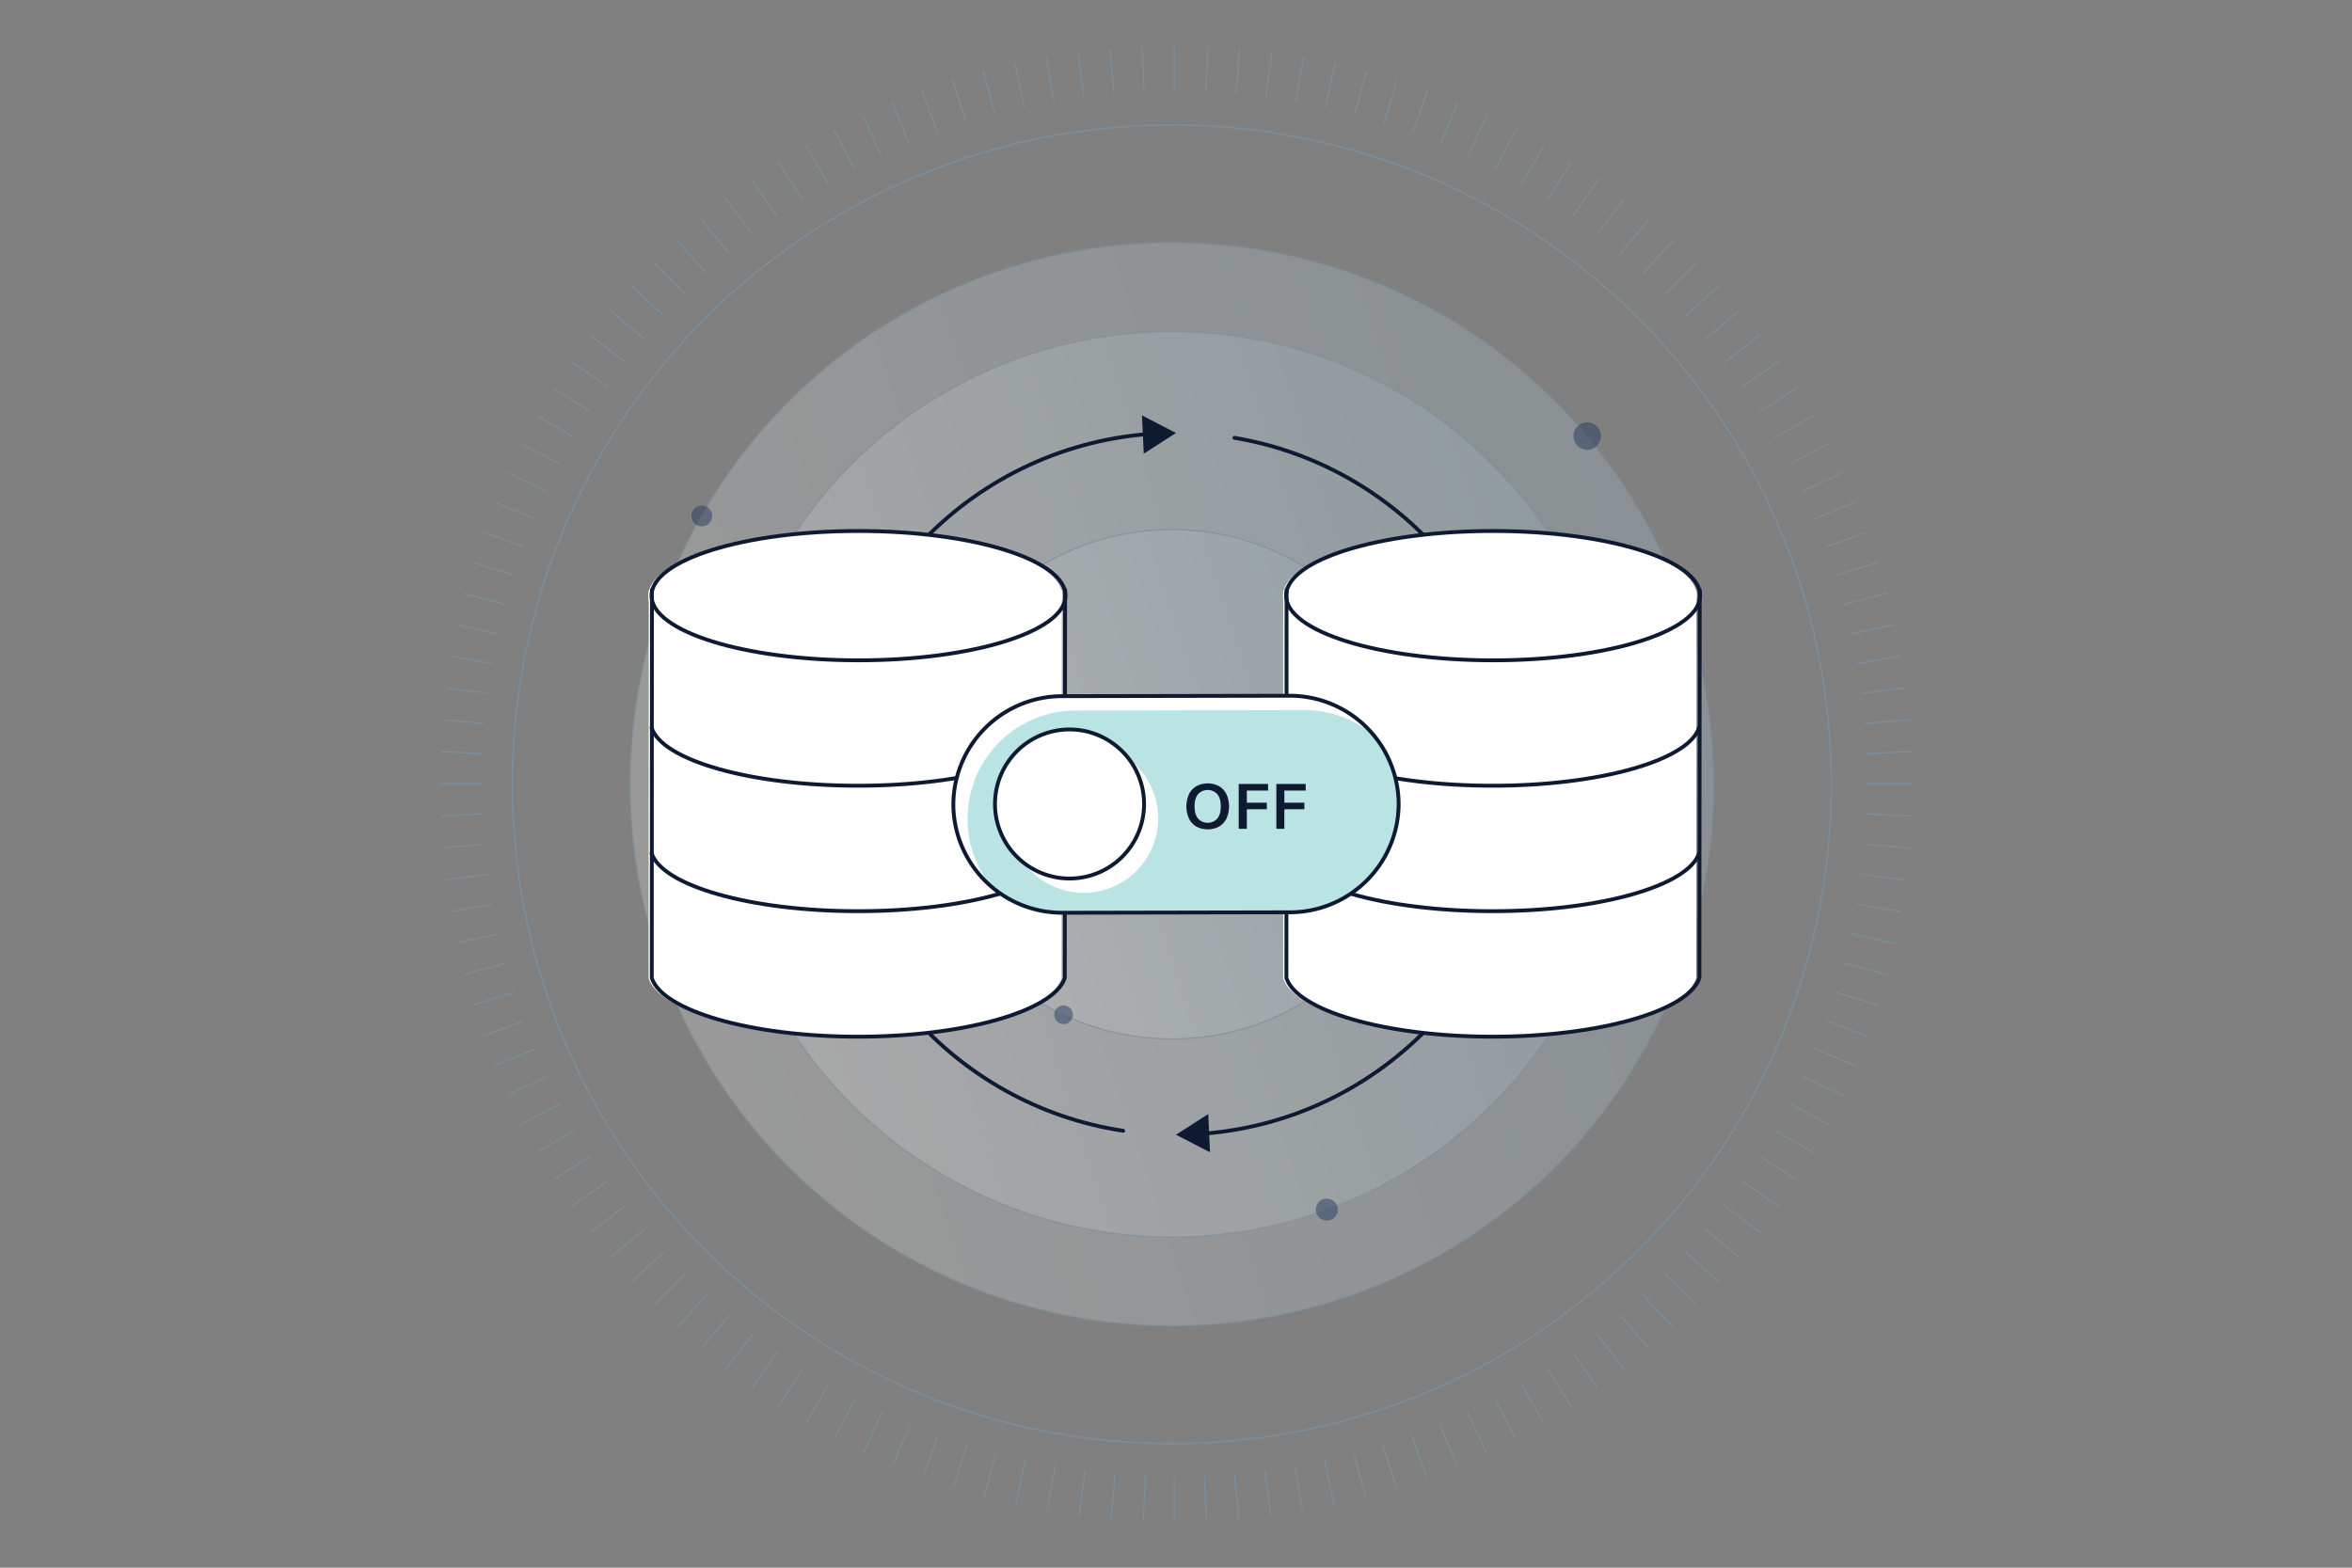 <svg id="Layer_1" data-name="Layer 1" xmlns="http://www.w3.org/2000/svg" xmlns:xlink="http://www.w3.org/1999/xlink" viewBox="0 0 1500 1000"><rect x="0" y="0" width="1500" height="1000" fill="#808080" stroke="none"/><defs><linearGradient id="linear-gradient" x1="1076" y1="393.48" x2="418.71" y2="607.05" gradientUnits="userSpaceOnUse"><stop offset="0" stop-color="#b1cfde"/><stop offset="1" stop-color="#fff"/></linearGradient><linearGradient id="linear-gradient-2" x1="1022.15" y1="410.98" x2="472.57" y2="589.55" xlink:href="#linear-gradient"/><linearGradient id="linear-gradient-3" x1="901.9" y1="450.05" x2="592.82" y2="550.48" xlink:href="#linear-gradient"/><clipPath id="clip-path"><path d="M1219.61,500c0,260-210.75,470.73-470.73,470.73S280.39,760,280.39,500,488.9,29.27,748.88,29.27,1219.61,240,1219.61,500ZM748.88,58.18C504.86,58.18,307.05,256,307.05,500S504.86,941.82,748.88,941.82,1190.7,744,1190.7,500,992.89,58.18,748.88,58.18Z" style="fill:none"/></clipPath><clipPath id="clip-path-2"><path d="M547.27,422.44c-70.2,0-127.58-17.12-131.74-38.73l-.1,241.39c6.78,20.8,63,37.42,131.54,37.42S672,645.9,678.81,625.1l.2-241.35C674.79,405.34,617.43,422.44,547.27,422.44Z" style="fill:none"/></clipPath><clipPath id="clip-path-3"><path d="M952,419.3c-70.2,0-127.58-17.12-131.74-38.73L820.15,622c6.78,20.8,63,37.42,131.54,37.42s125.07-16.62,131.85-37.42l.2-241.35C1079.51,402.2,1022.16,419.3,952,419.3Z" style="fill:none"/></clipPath><clipPath id="clip-path-4"><path d="M682.19,560.55a47.54,47.54,0,1,1,47.45-47.63A47.5,47.5,0,0,1,682.19,560.55ZM822.76,444,677,444.25A69.37,69.37,0,0,0,608,513.45h0a69.37,69.37,0,0,0,69.2,68.94L823,582.11A69.37,69.37,0,0,0,892,512.91h0A69.37,69.37,0,0,0,822.76,444Z" style="fill:none"/></clipPath></defs><title>infrastructure-migration</title><g style="opacity:0.5"><circle cx="747.36" cy="500.27" r="345.46" style="opacity:0.4;fill:url(#linear-gradient)"/><circle cx="747.36" cy="500.27" r="288.85" style="opacity:0.4;fill:url(#linear-gradient-2)"/><circle cx="747.36" cy="500.27" r="162.45" style="opacity:0.4;fill:url(#linear-gradient-3)"/></g><g style="opacity:0.7"><circle cx="747.36" cy="500.27" r="345.46" style="fill:none;stroke:#7c8e9b;stroke-miterlimit:10;stroke-width:0.816px"/><circle cx="747.36" cy="500.27" r="288.85" style="fill:none;stroke:#7c8e9b;stroke-miterlimit:10;stroke-width:0.816px"/><circle cx="747.36" cy="500.27" r="162.45" style="fill:none;stroke:#7c8e9b;stroke-miterlimit:10;stroke-width:0.816px"/><circle cx="1012.25" cy="278.14" r="8.78" style="fill:#253a60;opacity:0.7"/><circle cx="846.17" cy="771.59" r="7.02" style="fill:#253a60;opacity:0.7"/><circle cx="447.58" cy="329.12" r="6.67" style="fill:#253a60;opacity:0.7"/><circle cx="678.27" cy="647.3" r="5.97" style="fill:#253a60;opacity:0.7"/></g><circle cx="747.36" cy="500.27" r="420.57" style="fill:none;stroke:#7c8e9b;stroke-miterlimit:10;stroke-width:0.994px"/><g style="clip-path:url(#clip-path)"><line x1="748.88" y1="-19.43" x2="748.88" y2="1019.43" style="fill:none;stroke:#7c8e9b;stroke-miterlimit:10;stroke-width:0.816px"/><line x1="1268.31" y1="500" x2="229.45" y2="500" style="fill:none;stroke:#7c8e9b;stroke-miterlimit:10;stroke-width:0.816px"/><line x1="703.64" y1="-17.42" x2="794.18" y2="1017.49" style="fill:none;stroke:#7c8e9b;stroke-miterlimit:10;stroke-width:0.816px"/><line x1="1266.37" y1="454.76" x2="231.46" y2="545.31" style="fill:none;stroke:#7c8e9b;stroke-miterlimit:10;stroke-width:0.816px"/><line x1="658.76" y1="-11.47" x2="839.15" y2="1011.6" style="fill:none;stroke:#7c8e9b;stroke-miterlimit:10;stroke-width:0.816px"/><line x1="1260.49" y1="409.87" x2="237.41" y2="590.26" style="fill:none;stroke:#7c8e9b;stroke-miterlimit:10;stroke-width:0.816px"/><line x1="614.56" y1="-1.64" x2="883.43" y2="1001.82" style="fill:none;stroke:#7c8e9b;stroke-miterlimit:10;stroke-width:0.816px"/><line x1="1250.73" y1="365.65" x2="247.27" y2="634.53" style="fill:none;stroke:#7c8e9b;stroke-miterlimit:10;stroke-width:0.816px"/><line x1="571.39" y1="12.01" x2="926.7" y2="988.22" style="fill:none;stroke:#7c8e9b;stroke-miterlimit:10;stroke-width:0.816px"/><line x1="1237.15" y1="322.46" x2="260.94" y2="677.77" style="fill:none;stroke:#7c8e9b;stroke-miterlimit:10;stroke-width:0.816px"/><line x1="529.57" y1="29.37" x2="968.61" y2="970.9" style="fill:none;stroke:#7c8e9b;stroke-miterlimit:10;stroke-width:0.816px"/><line x1="1219.85" y1="280.61" x2="278.32" y2="719.66" style="fill:none;stroke:#7c8e9b;stroke-miterlimit:10;stroke-width:0.816px"/><line x1="489.42" y1="50.31" x2="1008.85" y2="949.99" style="fill:none;stroke:#7c8e9b;stroke-miterlimit:10;stroke-width:0.816px"/><line x1="1198.98" y1="240.44" x2="299.3" y2="759.87" style="fill:none;stroke:#7c8e9b;stroke-miterlimit:10;stroke-width:0.816px"/><line x1="451.25" y1="74.67" x2="1047.12" y2="925.65" style="fill:none;stroke:#7c8e9b;stroke-miterlimit:10;stroke-width:0.816px"/><line x1="1174.68" y1="202.23" x2="323.69" y2="798.09" style="fill:none;stroke:#7c8e9b;stroke-miterlimit:10;stroke-width:0.816px"/><line x1="415.35" y1="102.26" x2="1083.12" y2="898.07" style="fill:none;stroke:#7c8e9b;stroke-miterlimit:10;stroke-width:0.816px"/><line x1="1147.14" y1="166.28" x2="351.33" y2="834.05" style="fill:none;stroke:#7c8e9b;stroke-miterlimit:10;stroke-width:0.816px"/><line x1="381.99" y1="132.88" x2="1116.58" y2="867.46" style="fill:none;stroke:#7c8e9b;stroke-miterlimit:10;stroke-width:0.816px"/><line x1="1116.58" y1="132.88" x2="381.99" y2="867.46" style="fill:none;stroke:#7c8e9b;stroke-miterlimit:10;stroke-width:0.816px"/><line x1="351.43" y1="166.28" x2="1147.24" y2="834.05" style="fill:none;stroke:#7c8e9b;stroke-miterlimit:10;stroke-width:0.816px"/><line x1="1083.22" y1="102.26" x2="415.45" y2="898.07" style="fill:none;stroke:#7c8e9b;stroke-miterlimit:10;stroke-width:0.816px"/><line x1="323.9" y1="202.23" x2="1174.88" y2="798.09" style="fill:none;stroke:#7c8e9b;stroke-miterlimit:10;stroke-width:0.816px"/><line x1="1047.32" y1="74.67" x2="451.45" y2="925.65" style="fill:none;stroke:#7c8e9b;stroke-miterlimit:10;stroke-width:0.816px"/><line x1="299.6" y1="240.44" x2="1199.28" y2="759.87" style="fill:none;stroke:#7c8e9b;stroke-miterlimit:10;stroke-width:0.816px"/><line x1="1009.15" y1="50.31" x2="489.72" y2="949.99" style="fill:none;stroke:#7c8e9b;stroke-miterlimit:10;stroke-width:0.816px"/><line x1="278.72" y1="280.61" x2="1220.25" y2="719.66" style="fill:none;stroke:#7c8e9b;stroke-miterlimit:10;stroke-width:0.816px"/><line x1="969.01" y1="29.37" x2="529.96" y2="970.9" style="fill:none;stroke:#7c8e9b;stroke-miterlimit:10;stroke-width:0.816px"/><line x1="261.43" y1="322.46" x2="1237.64" y2="677.77" style="fill:none;stroke:#7c8e9b;stroke-miterlimit:10;stroke-width:0.816px"/><line x1="927.19" y1="12.01" x2="571.88" y2="988.22" style="fill:none;stroke:#7c8e9b;stroke-miterlimit:10;stroke-width:0.816px"/><line x1="247.85" y1="365.65" x2="1251.31" y2="634.53" style="fill:none;stroke:#7c8e9b;stroke-miterlimit:10;stroke-width:0.816px"/><line x1="884.02" y1="-1.64" x2="615.14" y2="1001.82" style="fill:none;stroke:#7c8e9b;stroke-miterlimit:10;stroke-width:0.816px"/><line x1="238.08" y1="409.87" x2="1261.16" y2="590.26" style="fill:none;stroke:#7c8e9b;stroke-miterlimit:10;stroke-width:0.816px"/><line x1="839.82" y1="-11.47" x2="659.42" y2="1011.6" style="fill:none;stroke:#7c8e9b;stroke-miterlimit:10;stroke-width:0.816px"/><line x1="232.21" y1="454.76" x2="1267.11" y2="545.31" style="fill:none;stroke:#7c8e9b;stroke-miterlimit:10;stroke-width:0.816px"/><line x1="794.93" y1="-17.42" x2="704.39" y2="1017.49" style="fill:none;stroke:#7c8e9b;stroke-miterlimit:10;stroke-width:0.816px"/><line x1="726.28" y1="-18.94" x2="771.59" y2="1018.93" style="fill:none;stroke:#7c8e9b;stroke-miterlimit:10;stroke-width:0.816px"/><line x1="1267.87" y1="477.34" x2="230" y2="522.65" style="fill:none;stroke:#7c8e9b;stroke-miterlimit:10;stroke-width:0.816px"/><line x1="681.18" y1="-14.96" x2="816.78" y2="1015.01" style="fill:none;stroke:#7c8e9b;stroke-miterlimit:10;stroke-width:0.816px"/><line x1="1263.96" y1="432.23" x2="233.99" y2="567.82" style="fill:none;stroke:#7c8e9b;stroke-miterlimit:10;stroke-width:0.816px"/><line x1="636.59" y1="-7.06" x2="861.44" y2="1007.17" style="fill:none;stroke:#7c8e9b;stroke-miterlimit:10;stroke-width:0.816px"/><line x1="1256.14" y1="387.63" x2="241.9" y2="612.48" style="fill:none;stroke:#7c8e9b;stroke-miterlimit:10;stroke-width:0.816px"/><line x1="592.87" y1="4.69" x2="905.26" y2="995.47" style="fill:none;stroke:#7c8e9b;stroke-miterlimit:10;stroke-width:0.816px"/><line x1="1244.45" y1="343.88" x2="253.67" y2="656.28" style="fill:none;stroke:#7c8e9b;stroke-miterlimit:10;stroke-width:0.816px"/><line x1="550.33" y1="20.21" x2="947.88" y2="979.99" style="fill:none;stroke:#7c8e9b;stroke-miterlimit:10;stroke-width:0.816px"/><line x1="1229" y1="301.32" x2="269.22" y2="698.88" style="fill:none;stroke:#7c8e9b;stroke-miterlimit:10;stroke-width:0.816px"/><line x1="509.31" y1="39.38" x2="989" y2="960.86" style="fill:none;stroke:#7c8e9b;stroke-miterlimit:10;stroke-width:0.816px"/><line x1="1209.9" y1="260.27" x2="288.42" y2="739.96" style="fill:none;stroke:#7c8e9b;stroke-miterlimit:10;stroke-width:0.816px"/><line x1="470.11" y1="62.05" x2="1028.29" y2="938.21" style="fill:none;stroke:#7c8e9b;stroke-miterlimit:10;stroke-width:0.816px"/><line x1="1187.29" y1="221.04" x2="311.12" y2="779.22" style="fill:none;stroke:#7c8e9b;stroke-miterlimit:10;stroke-width:0.816px"/><line x1="433.05" y1="88.05" x2="1065.46" y2="912.23" style="fill:none;stroke:#7c8e9b;stroke-miterlimit:10;stroke-width:0.816px"/><line x1="1161.35" y1="183.93" x2="337.16" y2="816.35" style="fill:none;stroke:#7c8e9b;stroke-miterlimit:10;stroke-width:0.816px"/><line x1="398.38" y1="117.18" x2="1100.23" y2="883.11" style="fill:none;stroke:#7c8e9b;stroke-miterlimit:10;stroke-width:0.816px"/><line x1="1132.27" y1="149.22" x2="366.34" y2="851.07" style="fill:none;stroke:#7c8e9b;stroke-miterlimit:10;stroke-width:0.816px"/><line x1="366.39" y1="149.22" x2="1132.32" y2="851.07" style="fill:none;stroke:#7c8e9b;stroke-miterlimit:10;stroke-width:0.816px"/><line x1="1100.28" y1="117.18" x2="398.43" y2="883.11" style="fill:none;stroke:#7c8e9b;stroke-miterlimit:10;stroke-width:0.816px"/><line x1="337.31" y1="183.93" x2="1161.5" y2="816.35" style="fill:none;stroke:#7c8e9b;stroke-miterlimit:10;stroke-width:0.816px"/><line x1="1065.61" y1="88.05" x2="433.2" y2="912.23" style="fill:none;stroke:#7c8e9b;stroke-miterlimit:10;stroke-width:0.816px"/><line x1="311.37" y1="221.04" x2="1187.54" y2="779.22" style="fill:none;stroke:#7c8e9b;stroke-miterlimit:10;stroke-width:0.816px"/><line x1="1028.55" y1="62.05" x2="470.37" y2="938.21" style="fill:none;stroke:#7c8e9b;stroke-miterlimit:10;stroke-width:0.816px"/><line x1="288.76" y1="260.27" x2="1210.24" y2="739.96" style="fill:none;stroke:#7c8e9b;stroke-miterlimit:10;stroke-width:0.816px"/><line x1="989.35" y1="39.38" x2="509.66" y2="960.86" style="fill:none;stroke:#7c8e9b;stroke-miterlimit:10;stroke-width:0.816px"/><line x1="269.66" y1="301.32" x2="1229.44" y2="698.88" style="fill:none;stroke:#7c8e9b;stroke-miterlimit:10;stroke-width:0.816px"/><line x1="948.33" y1="20.21" x2="550.78" y2="979.99" style="fill:none;stroke:#7c8e9b;stroke-miterlimit:10;stroke-width:0.816px"/><line x1="254.21" y1="343.88" x2="1244.99" y2="656.28" style="fill:none;stroke:#7c8e9b;stroke-miterlimit:10;stroke-width:0.816px"/><line x1="905.79" y1="4.69" x2="593.4" y2="995.47" style="fill:none;stroke:#7c8e9b;stroke-miterlimit:10;stroke-width:0.816px"/><line x1="242.52" y1="387.63" x2="1256.76" y2="612.48" style="fill:none;stroke:#7c8e9b;stroke-miterlimit:10;stroke-width:0.816px"/><line x1="862.07" y1="-7.06" x2="637.22" y2="1007.17" style="fill:none;stroke:#7c8e9b;stroke-miterlimit:10;stroke-width:0.816px"/><line x1="234.7" y1="432.23" x2="1264.67" y2="567.82" style="fill:none;stroke:#7c8e9b;stroke-miterlimit:10;stroke-width:0.816px"/><line x1="817.48" y1="-14.96" x2="681.88" y2="1015.01" style="fill:none;stroke:#7c8e9b;stroke-miterlimit:10;stroke-width:0.816px"/><line x1="230.79" y1="477.34" x2="1268.66" y2="522.65" style="fill:none;stroke:#7c8e9b;stroke-miterlimit:10;stroke-width:0.816px"/><line x1="772.38" y1="-18.94" x2="727.07" y2="1018.93" style="fill:none;stroke:#7c8e9b;stroke-miterlimit:10;stroke-width:0.816px"/></g><path d="M716.35,721.31C608.72,705.08,526.21,612.18,526.21,500c0-117.7,90.84-214.18,206.23-223.14" style="fill:none;stroke:#0e1932;stroke-linecap:round;stroke-linejoin:round;stroke-width:2.449px"/><polygon points="729.45 289.37 750 276.18 728.3 264.98 729.45 289.37" style="fill:#0e1932"/><path d="M787.25,279.27C893.11,297,973.79,389.08,973.79,500c0,117.7-90.84,214.18-206.23,223.14" style="fill:none;stroke:#0e1932;stroke-linecap:round;stroke-linejoin:round;stroke-width:2.449px"/><polygon points="770.55 710.63 750 723.82 771.7 735.02 770.55 710.63" style="fill:#0e1932"/><ellipse cx="545.48" cy="380.17" rx="132.01" ry="41.25" style="fill:#fff"/><path d="M413.74,376.41l-.1,247.66c6.78,20.8,63,37.42,131.54,37.42S670.24,644.87,677,624.07l.2-247.66" style="fill:#fff"/><ellipse cx="950.21" cy="380.17" rx="132.01" ry="41.25" style="fill:#fff"/><path d="M818.46,376.41l-.1,247.66c6.78,20.8,63,37.42,131.54,37.42s125.07-16.62,131.85-37.42l.2-247.66" style="fill:#fff"/><g style="clip-path:url(#clip-path-2)"><g style="opacity:0"><path d="M555.31,430.18c-70.2,0-127.58-17.12-131.74-38.73l-.1,241.39c6.78,20.8,63,37.42,131.54,37.42s125.07-16.62,131.85-37.42l.2-241.35C682.83,413.07,625.48,430.18,555.31,430.18Z" style="fill:#6bc6c4"/></g></g><path d="M415.57,464.2c6.78,20.8,63.13,37,131.64,37s124.87-16.23,131.64-37" style="fill:none;stroke:#0e1932;stroke-linecap:round;stroke-linejoin:round;stroke-width:2.449px"/><ellipse cx="547.52" cy="379.96" rx="132.01" ry="41.25" style="fill:none;stroke:#0e1932;stroke-linecap:round;stroke-linejoin:round;stroke-width:2.449px"/><path d="M415.57,544.23c6.78,20.8,63.13,37,131.64,37s124.87-16.23,131.64-37" style="fill:none;stroke:#0e1932;stroke-linecap:round;stroke-linejoin:round;stroke-width:2.449px"/><path d="M415.78,376.2l-.1,247.66c6.78,20.8,63,37.42,131.54,37.42s125.07-16.62,131.85-37.42l.2-247.66" style="fill:none;stroke:#0e1932;stroke-linecap:round;stroke-linejoin:round;stroke-width:2.449px"/><g style="clip-path:url(#clip-path-3)"><g style="opacity:0"><path d="M959.73,427.66c-70.2,0-127.58-17.12-131.74-38.73l-.1,241.39c6.78,20.8,63,37.42,131.54,37.42s125.07-16.62,131.85-37.42l.2-241.35C1087.25,410.55,1029.9,427.66,959.73,427.66Z" style="fill:#6bc6c4"/></g></g><path d="M820.3,464.2c6.78,20.8,63.13,37,131.64,37s124.87-16.23,131.64-37" style="fill:none;stroke:#0e1932;stroke-linecap:round;stroke-linejoin:round;stroke-width:2.449px"/><ellipse cx="952.25" cy="379.96" rx="132.01" ry="41.25" style="fill:none;stroke:#0e1932;stroke-linecap:round;stroke-linejoin:round;stroke-width:2.449px"/><path d="M820.3,544.23c6.78,20.8,63.13,37,131.64,37s124.87-16.23,131.64-37" style="fill:none;stroke:#0e1932;stroke-linecap:round;stroke-linejoin:round;stroke-width:2.449px"/><path d="M820.51,376.2l-.1,247.66c6.78,20.8,63,37.42,131.54,37.42s125.07-16.62,131.85-37.42l.2-247.66" style="fill:none;stroke:#0e1932;stroke-linecap:round;stroke-linejoin:round;stroke-width:2.449px"/><path d="M822.76,443.8,677,444.08A69.37,69.37,0,0,0,608,513.29h0a69.37,69.37,0,0,0,69.2,68.94L823,581.94A69.37,69.37,0,0,0,892,512.74h0A69.37,69.37,0,0,0,822.76,443.8Z" style="fill:#fff"/><g style="clip-path:url(#clip-path-4)"><path d="M831.74,452.95,686,453.23a69.07,69.07,0,1,0,.26,138.14L832,591.09a69.07,69.07,0,1,0-.26-138.14ZM691.17,569.53a47.54,47.54,0,1,1,47.45-47.63A47.5,47.5,0,0,1,691.17,569.53Z" style="fill:#6bc6c4;opacity:0.47"/></g><path d="M682.19,560.39a47.54,47.54,0,1,1,47.45-47.63A47.5,47.5,0,0,1,682.19,560.39Z" style="fill:none;stroke:#0e1932;stroke-linecap:round;stroke-linejoin:round;stroke-width:2.449px"/><path d="M822.76,443.8,677,444.08A69.37,69.37,0,0,0,608,513.29h0a69.37,69.37,0,0,0,69.2,68.94L823,581.94A69.37,69.37,0,0,0,892,512.74h0A69.37,69.37,0,0,0,822.76,443.8Z" style="fill:none;stroke:#0e1932;stroke-linecap:round;stroke-linejoin:round;stroke-width:2.449px"/><path d="M763,527.25a11.91,11.91,0,0,1-4.72-5.11,19.14,19.14,0,0,1,0-15.55,11.79,11.79,0,0,1,4.72-5.09,15.56,15.56,0,0,1,14.47,0,11.82,11.82,0,0,1,4.7,5.09,19.14,19.14,0,0,1,0,15.55,11.92,11.92,0,0,1-4.72,5.11,15.44,15.44,0,0,1-14.41,0Zm13.36-5.11q2.21-2.71,2.21-7.78t-2.21-7.76a8.37,8.37,0,0,0-12.31,0q-2.21,2.7-2.21,7.76t2.21,7.78a8.33,8.33,0,0,0,12.31,0Z" style="fill:#0e1932"/><path d="M790,528.67V500.09h18.7v4.17H795.17v7.78h12.75v4.18H795.17v12.45Z" style="fill:#0e1932"/><path d="M814,528.67V500.09h18.7v4.17H819.1v7.78h12.75v4.18H819.1v12.45Z" style="fill:#0e1932"/></svg>